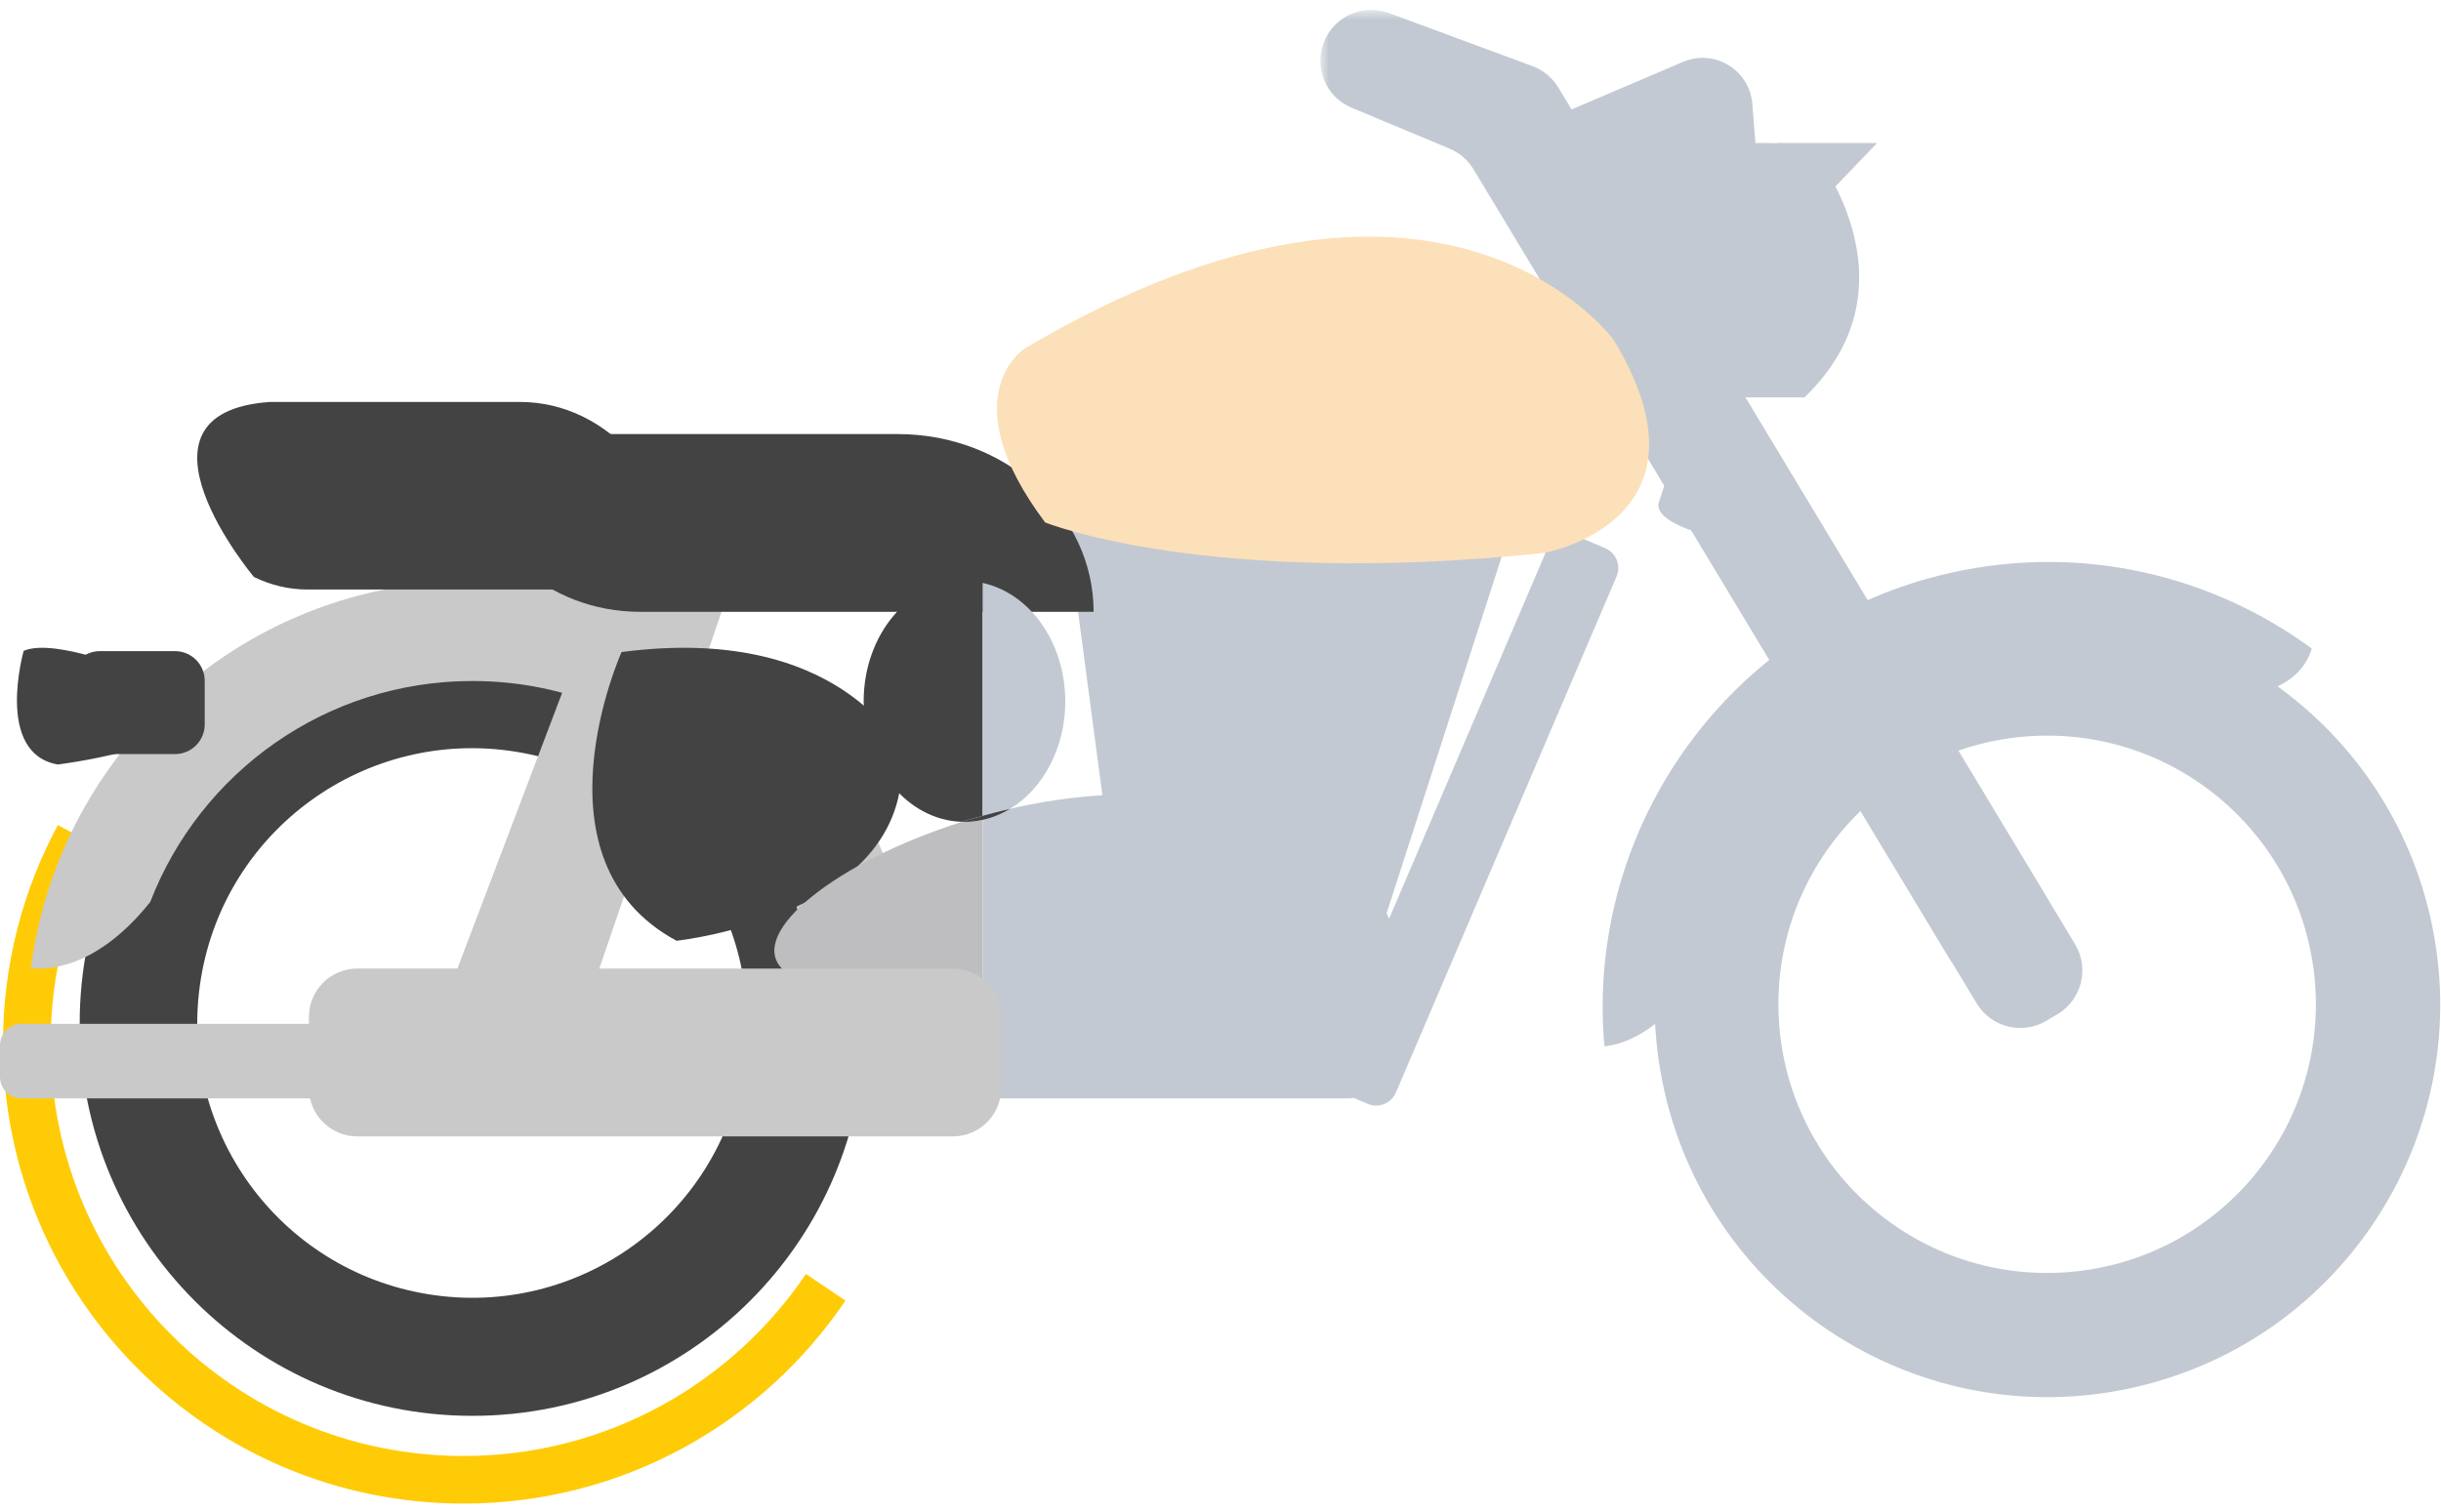 <svg xmlns="http://www.w3.org/2000/svg" xmlns:xlink="http://www.w3.org/1999/xlink" width="205" height="127" viewBox="0 0 205 127">
    <defs>
        <path id="07b9d8x1oa" d="M0.783 0.689L62.416 0.689 62.416 82.324 0.783 82.324z"/>
    </defs>
    <g fill="none" fill-rule="evenodd">
        <g>
            <g>
                <path stroke="#FFCB06" stroke-width="4" d="M69.343 108.141c-6.59 9.756-17.752 16.17-30.412 16.17-20.257 0-36.677-16.42-36.677-36.677 0-6.285 1.58-12.202 4.367-17.373" transform="translate(-578 -225) translate(578 225)"/>
                <path fill="#C3C9D2" d="M149.297 12.015L157.641 12.015 151.836 18.063zM130.97 9.624l10.4-4.436c2.63-1.099 5.567.695 5.793 3.538l.388 4.921c.097 1.226-.136 2.455-.674 3.56l-6.57 13.493-9.338-21.076z" transform="translate(-578 -225) translate(578 225)"/>
                <path fill="#C3C9D2" d="M140.54 12.338s9.556-.725 11.491 0c0 0 9.554 11.368-.484 21.044h-8.103l-13.545-19.834 10.642-1.21zM173.23 106.898c-12.444.722-23.116-8.78-23.838-21.225-.72-12.443 8.782-23.115 21.225-23.836 12.442-.72 23.115 8.782 23.836 21.225.721 12.442-8.781 23.115-21.224 23.836m30.915-29.666c-3.95-17.78-21.567-28.992-39.349-25.042-17.78 3.95-28.992 21.566-25.042 39.348 3.95 17.78 21.567 28.992 39.348 25.042 17.78-3.95 28.992-21.567 25.043-39.348" transform="translate(-578 -225) translate(578 225)"/>
                <path fill="#434343" d="M62.436 89.633c-2.04 12.583-13.895 21.131-26.478 19.09-12.585-2.039-21.132-13.894-19.092-26.478 2.04-12.583 13.895-21.131 26.48-19.092 12.583 2.041 21.13 13.895 19.09 26.48M39.672 52.98c-18.214 0-32.98 14.766-32.98 32.98 0 18.215 14.766 32.98 32.98 32.98 18.215 0 32.981-14.765 32.981-32.98 0-18.214-14.766-32.98-32.98-32.98" transform="translate(-578 -225) translate(578 225)"/>
                <path fill="#C3C9D2" d="M89.464 43.312L127.228 43.312 116.302 77.181 93.654 74.885z" transform="translate(-578 -225) translate(578 225)"/>
                <path fill="#C3C9D2" d="M117.574 81.365c0 5.593-4.535 10.126-10.127 10.126-5.592 0-10.126-4.533-10.126-10.126 0-4.736 3.25-8.713 7.643-9.82.795-.2 1.626-.307 2.483-.307 5.592 0 10.127 4.534 10.127 10.127" transform="translate(-578 -225) translate(578 225)"/>
                <path fill="#C9C9C9" d="M12.62 75.766C16.81 64.91 27.34 57.209 39.673 57.209c16.01 0 28.986 12.976 28.986 28.986 0 .184-.003.369-.006.553l2.133-.807 6.223 2.384c.04-.706.062-1.415.062-2.13 0-20.654-16.744-37.398-37.398-37.398-19.001 0-34.693 14.173-37.08 32.525 1.166.15 5.421.225 10.029-5.556" transform="translate(-578 -225) translate(578 225)"/>
                <path fill="#C9C9C9" d="M37.62 83.461L53.581 41.419 62.738 45.143 49.612 83.461z" transform="translate(-578 -225) translate(578 225)"/>
                <path fill="#434343" d="M91.844 51.397H53.758c-7.79 0-14.107-5.732-14.107-12.803v-2.129h35.74c9.088 0 16.453 6.686 16.453 14.932" transform="translate(-578 -225) translate(578 225)"/>
                <path fill="#C3C9D2" d="M184.668 58.541s7.988.981 9.48-4.06c-8.392-6.163-19.297-8.811-30.26-6.376-18.55 4.122-30.794 21.36-29.145 39.793 1.171-.106 5.342-.956 8.586-7.6 1.734-11.505 10.345-21.308 22.384-23.982 6.65-1.478 13.272-.54 18.955 2.226z" transform="translate(-578 -225) translate(578 225)"/>
                <path fill="#C3C9D2" d="M174.266 79.317l-36.124-59.93c-1.186.548-2.38 1.082-3.57 1.629-.967.444-1.928.903-2.87 1.4-.361.19-.714.391-1.069.591-.165.108-.33.217-.493.328-.206.143-.41.29-.614.439l36.477 60.514c1.211 2.01 3.818 2.668 5.839 1.472l.94-.556c2.044-1.209 2.71-3.853 1.484-5.887" transform="translate(-578 -225) translate(578 225)"/>
                <g transform="translate(-578 -225) translate(578 225) translate(110.1 .14)">
                    <mask id="96rgk68nib" fill="#fff">
                        <use xlink:href="#07b9d8x1oa"/>
                    </mask>
                    <path fill="#C3C9D2" d="M53.538 80.255L13.65 14.085c-.468-.78-1.174-1.388-2.013-1.74L3.412 8.91C1.223 7.997.196 5.475 1.126 3.291 2.02 1.191 4.404.164 6.544.955l12.05 4.458c.91.337 1.677.973 2.178 1.804l41.03 68.067c1.226 2.035.559 4.678-1.485 5.887l-.94.556c-2.021 1.196-4.627.539-5.84-1.472" mask="url(#96rgk68nib)"/>
                </g>
                <path fill="#C9C9C9" d="M38.79 92.274H1.804C.807 92.274 0 91.466 0 90.469v-2.657c0-.995.807-1.803 1.804-1.803H38.79c.996 0 1.805.808 1.805 1.803v2.657c0 .997-.81 1.805-1.805 1.805" transform="translate(-578 -225) translate(578 225)"/>
                <path fill="#C3C9D2" d="M113.234 92.274H76.248c-.996 0-1.803-.808-1.803-1.805v-2.657c0-.995.807-1.803 1.803-1.803h36.986c.996 0 1.805.808 1.805 1.803v2.657c0 .997-.809 1.805-1.805 1.805" transform="translate(-578 -225) translate(578 225)"/>
                <path fill="#C3C9D2" d="M135.764 48.422l-18.531 43.357c-.392.917-1.452 1.342-2.369.95l-2.442-1.043c-.917-.392-1.342-1.452-.95-2.369l18.531-43.357c.392-.917 1.452-1.342 2.368-.95l2.443 1.043c.916.392 1.342 1.452.95 2.369" transform="translate(-578 -225) translate(578 225)"/>
                <path fill="#434343" d="M52.2 54.778s-7.888 17.515 4.62 24.253c0 0 20.315-2.174 18.831-16.036 0 0-5.071-10.643-23.45-8.217" transform="translate(-578 -225) translate(578 225)"/>
                <path fill="#BEBDC0" d="M80.997 69.05c-.065 0-.128-.01-.193-.012-10.459 3.295-18.063 9.277-15.14 12.327 2.794 2.913 9.616 5.081 16.86 6.64V68.878c-.496.107-1.004.172-1.527.172" transform="translate(-578 -225) translate(578 225)"/>
                <path fill="#C3C9D2" d="M113.925 86.746l-.393-13.475c-7.434-7.157-18.825-7.595-28.7-5.328-.717.437-1.49.756-2.309.934v19.128c11.142 2.398 23.278 3.351 23.278 3.351l8.124-4.61z" transform="translate(-578 -225) translate(578 225)"/>
                <path fill="#434343" d="M82.524 48.97c-.496-.108-1.005-.173-1.527-.173-4.675 0-8.466 4.534-8.466 10.127 0 5.515 3.688 9.99 8.273 10.115.565-.18 1.14-.349 1.72-.51V48.97z" transform="translate(-578 -225) translate(578 225)"/>
                <path fill="#C3C9D2" d="M84.833 67.943c2.746-1.674 4.631-5.08 4.631-9.02 0-4.967-2.994-9.092-6.94-9.953v19.56c.759-.212 1.529-.408 2.31-.587" transform="translate(-578 -225) translate(578 225)"/>
                <path fill="#434343" d="M82.524 68.877v-.347c-.58.16-1.155.33-1.72.509.065.001.128.01.193.01.522 0 1.03-.064 1.527-.172M82.524 68.877c.817-.178 1.591-.496 2.31-.934-.781.18-1.551.375-2.31.587v.347z" transform="translate(-578 -225) translate(578 225)"/>
                <path fill="#C3C9D2" d="M140.719 37.946s5.27-3.084 7.218-1.932c0 0 1.792 8.616-2.096 9.548 0 0-6.885-1.199-6.558-3.267l1.436-4.35z" transform="translate(-578 -225) translate(578 225)"/>
                <path fill="#434343" d="M11.878 56.608s-7.222-3.083-9.89-1.932c0 0-2.455 8.617 2.87 9.548 0 0 9.434-1.198 8.989-3.266l-1.969-4.35z" transform="translate(-578 -225) translate(578 225)"/>
                <path fill="#FCE0B9" d="M87.774 43.89s13.632 5.51 41.879 2.563c0 0 15.063-2.659 5.868-17.898 0 0-14.497-20.018-49.522.76 0 0-6.138 4.04 1.775 14.575" transform="translate(-578 -225) translate(578 225)"/>
                <path fill="#434343" d="M43.683 33.767H22.665c-12.893.9-1.343 14.701-1.343 14.701 1.389.68 2.914 1.056 4.515 1.056h31.418c0-8.702-6.076-15.757-13.572-15.757M14.702 63.346H8.383c-1.375 0-2.49-1.115-2.49-2.49V57.19c0-1.375 1.115-2.489 2.49-2.489h6.319c1.375 0 2.49 1.114 2.49 2.49v3.666c0 1.374-1.115 2.489-2.49 2.489" transform="translate(-578 -225) translate(578 225)"/>
                <path fill="#C9C9C9" d="M80.024 95.466H30.006c-2.243 0-4.062-1.818-4.062-4.061v-5.978c0-2.244 1.82-4.062 4.062-4.062h50.018c2.243 0 4.061 1.818 4.061 4.062v5.978c0 2.243-1.818 4.061-4.061 4.061" transform="translate(-578 -225) translate(578 225)"/>
            </g>
        </g>
    </g>
</svg>
